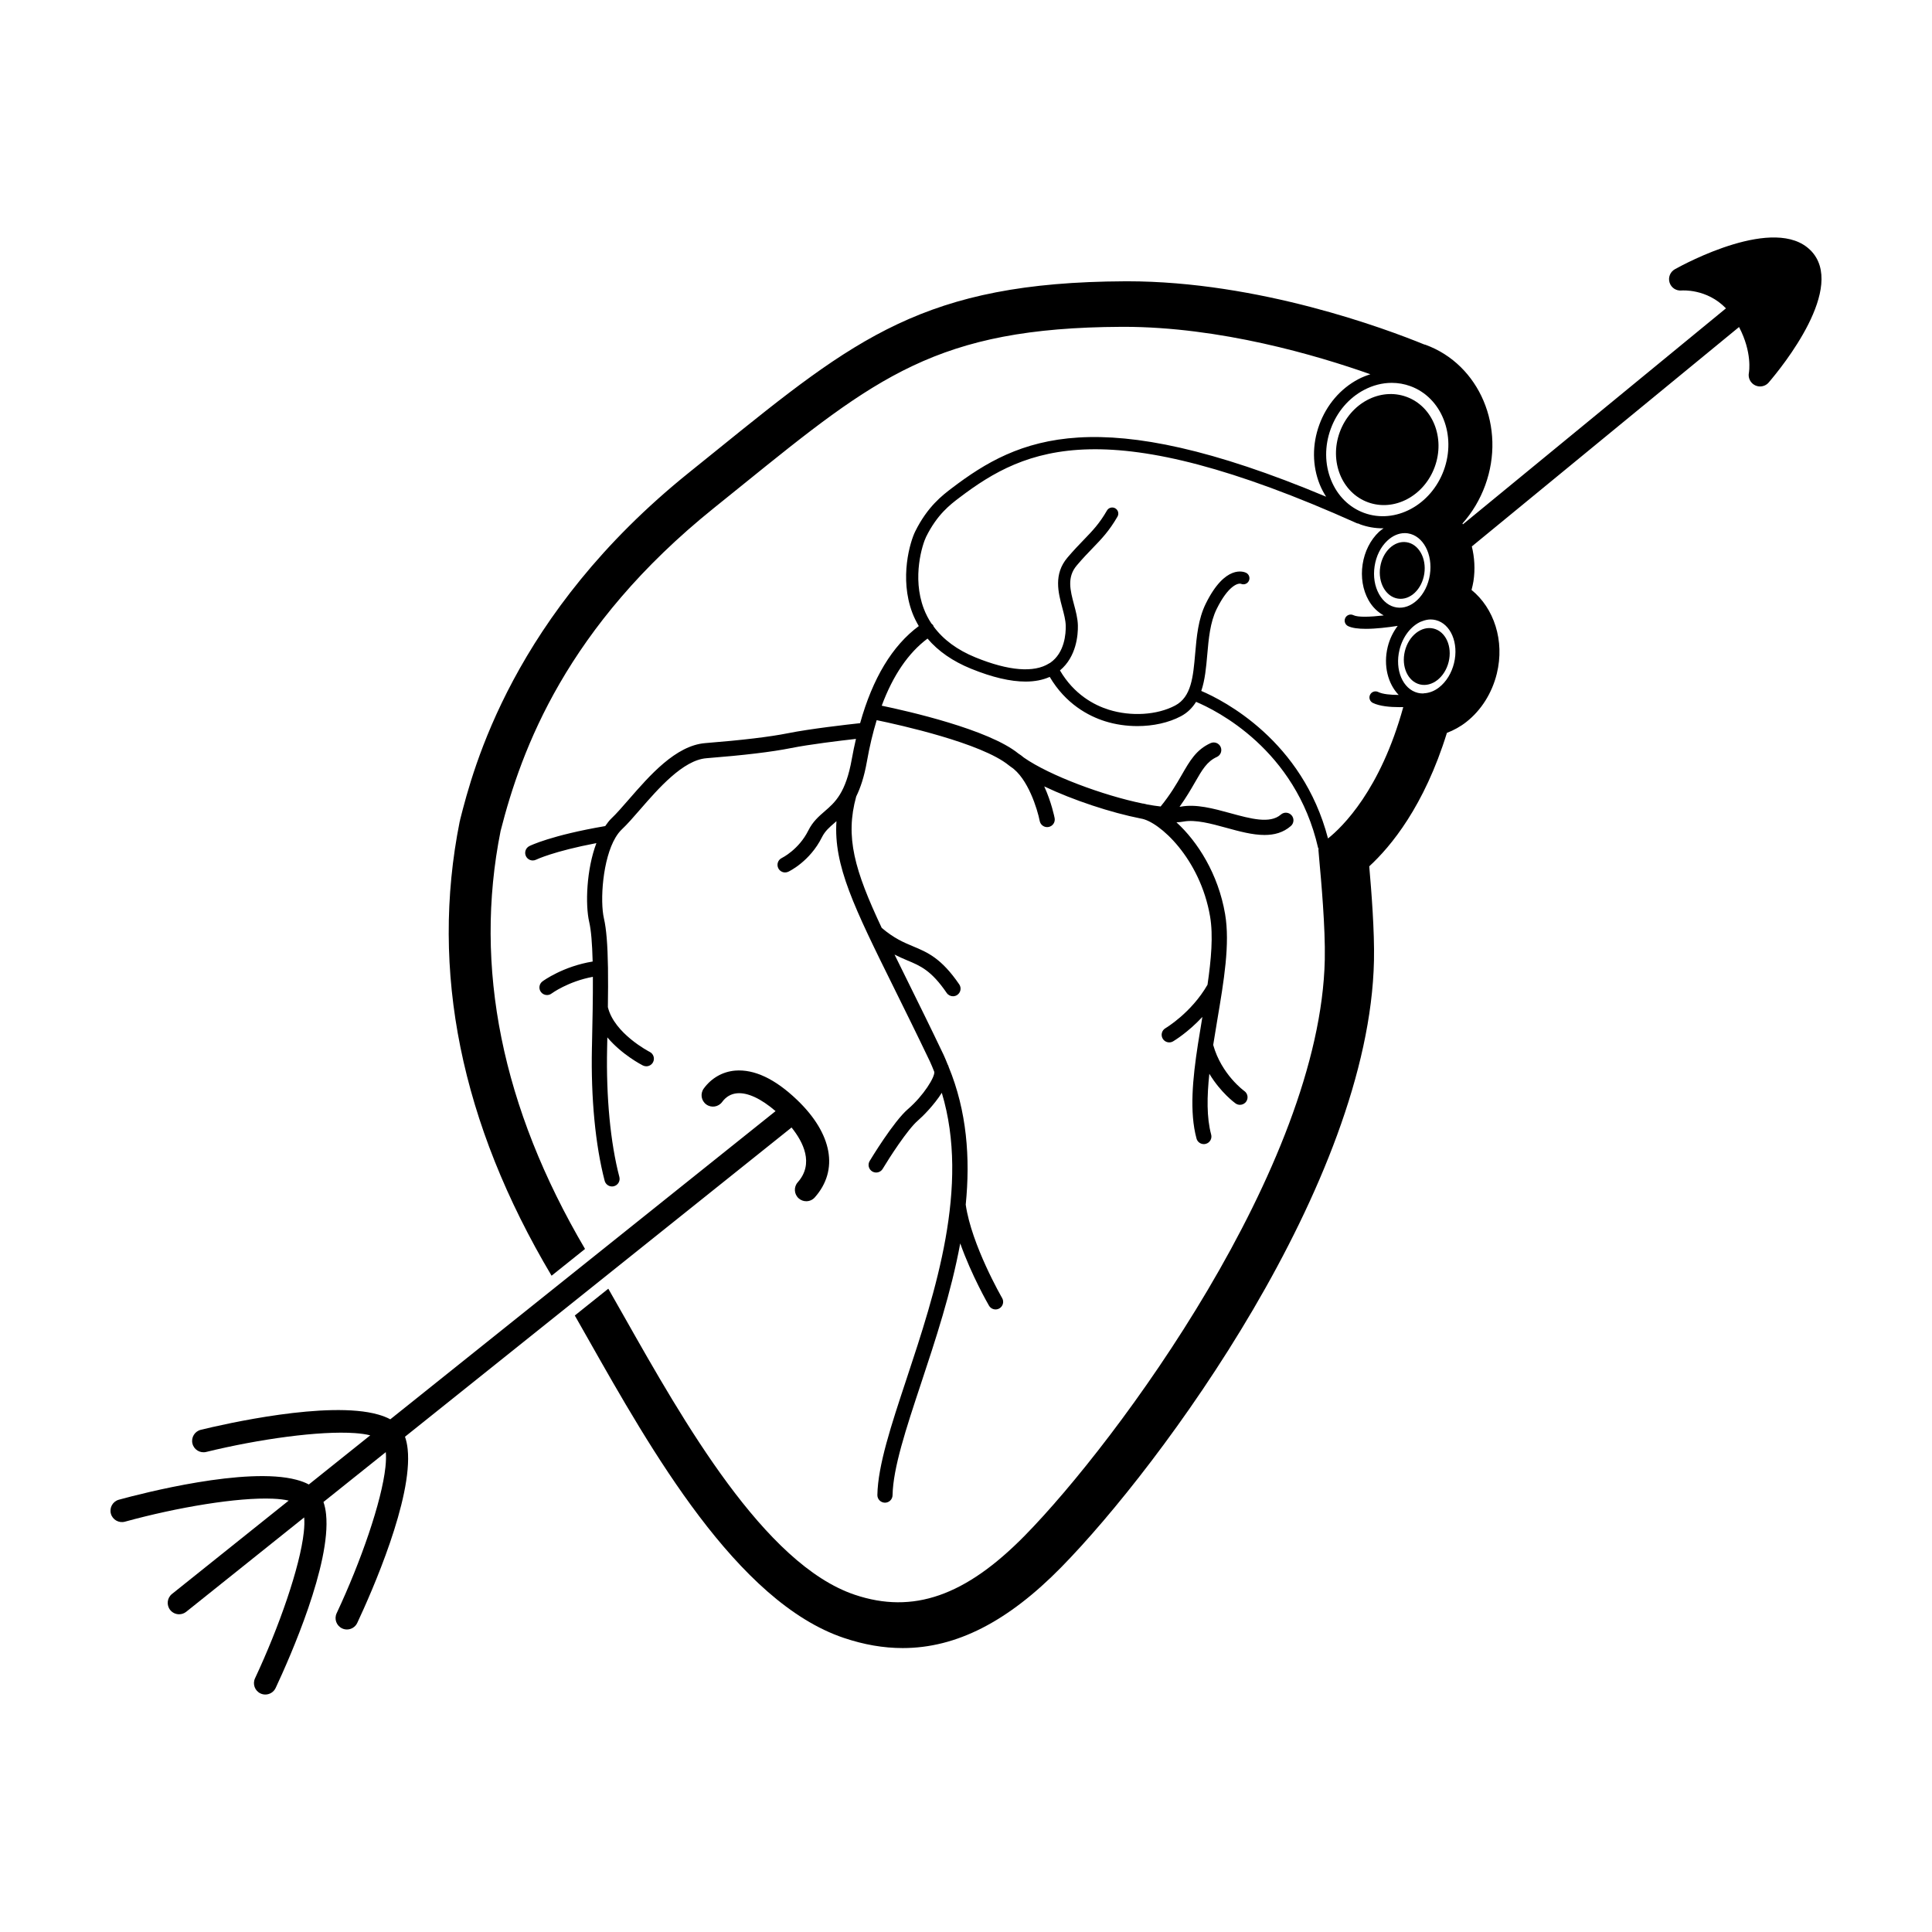 <?xml version="1.0" encoding="UTF-8"?>
<!-- The Best Svg Icon site in the world: iconSvg.co, Visit us! https://iconsvg.co -->
<svg fill="#000000" width="800px" height="800px" version="1.1" viewBox="144 144 512 512" xmlns="http://www.w3.org/2000/svg">
 <g>
  <path d="m623.79 210.32c-9.352-9.375-33.234 3.523-35.926 5.027-1.25 0.699-1.84 2.176-1.41 3.539 0.43 1.363 1.723 2.231 3.184 2.098 0.082-0.004 6.66-0.559 11.758 4.731l-69.711 57.238c-0.043-0.07-0.074-0.152-0.113-0.223 2.578-2.894 4.629-6.312 6.019-10.117 5.59-15.305-1.5-32.012-15.805-37.238-0.125-0.047-0.254-0.055-0.379-0.098-10.102-4.129-43.789-16.734-78.695-16.734-0.215 0-0.434 0.004-0.648 0.004-53.031 0.238-71.418 15.098-108.04 44.695l-7.352 5.93c-46.852 37.652-57.301 78.594-60.734 92.051-0.023 0.086-0.02 0.172-0.039 0.258-0.02 0.09-0.062 0.168-0.078 0.258-7.894 39.477 0.32 79.957 24.352 120.34l8.867-7.094c-22.035-37.434-29.582-74.723-22.375-110.78 5.531-21.676 17.418-54.141 56.594-85.625l7.379-5.953c35.504-28.695 51.711-41.793 100.51-42.012 0.195 0 0.391-0.004 0.586-0.004 25.645 0 51.207 7.539 65.43 12.57-1.082 0.352-2.16 0.762-3.207 1.316-4.731 2.504-8.395 6.785-10.32 12.051-1.926 5.266-1.883 10.898 0.117 15.863 0.465 1.152 1.043 2.215 1.684 3.223-60.555-25.395-81.551-15.664-99.129-2.32-2.59 1.969-6.508 4.938-9.777 11.539-1.312 2.652-4.262 12.305-0.738 21.59 0.465 1.219 1.051 2.367 1.695 3.473-7.016 5.188-12.219 13.82-15.547 25.73-3.547 0.387-13.301 1.5-19.086 2.66-4.84 0.969-12.227 1.852-21.949 2.625-7.824 0.621-14.738 8.574-20.293 14.961-1.688 1.941-3.281 3.773-4.574 4.992-0.609 0.574-1.133 1.301-1.648 2.035-14.352 2.453-19.891 5.191-20.117 5.309-0.988 0.504-1.379 1.711-0.879 2.699 0.355 0.699 1.062 1.105 1.797 1.105 0.305 0 0.613-0.07 0.902-0.215 0.047-0.023 4.586-2.219 15.957-4.383-2.644 6.996-2.973 16.293-1.906 20.91 0.5 2.152 0.793 5.641 0.914 10.473-7.824 1.27-13.07 5.086-13.305 5.266-0.887 0.664-1.066 1.926-0.402 2.812 0.395 0.527 1 0.805 1.609 0.805 0.422 0 0.844-0.129 1.207-0.402 0.047-0.039 4.406-3.223 10.949-4.426 0.031 5.465-0.094 11.688-0.238 18.277l-0.016 0.578c-0.281 13.293 0.918 25.797 3.379 35.199 0.238 0.902 1.055 1.5 1.945 1.5 0.168 0 0.34-0.02 0.512-0.066 1.074-0.277 1.719-1.379 1.438-2.457-2.371-9.051-3.523-21.156-3.246-34.09l0.012-0.578c0.016-0.785 0.031-1.543 0.047-2.316 3.871 4.586 9.105 7.285 9.422 7.445 0.293 0.145 0.602 0.215 0.906 0.215 0.734 0 1.441-0.406 1.797-1.105 0.5-0.992 0.105-2.199-0.887-2.703-0.094-0.047-9.41-4.852-11.094-11.871 0.055-3.703 0.074-7.211 0.027-10.402-0.094-6.184-0.434-10.336-1.066-13.066-1.09-4.711-0.359-15.734 3.062-21.48 0.02-0.027 0.031-0.055 0.051-0.082 0.484-0.801 1.02-1.5 1.609-2.059 1.445-1.355 3.027-3.176 4.856-5.281 4.805-5.527 11.387-13.102 17.57-13.59 10.02-0.797 17.355-1.676 22.422-2.691 4.887-0.98 12.961-1.953 17.215-2.434-0.395 1.715-0.773 3.457-1.094 5.289-1.598 9.055-4.449 11.523-7.207 13.906-1.547 1.34-3.148 2.727-4.32 5.074-2.543 5.102-6.981 7.269-7.016 7.289-1.008 0.473-1.441 1.668-0.969 2.676 0.344 0.73 1.066 1.16 1.824 1.16 0.285 0 0.574-0.062 0.852-0.191 0.234-0.109 5.723-2.734 8.91-9.137 0.812-1.625 1.934-2.598 3.356-3.824 0.16-0.137 0.328-0.289 0.492-0.434-0.781 11.77 4.688 22.848 15.273 44.242 2.809 5.68 5.988 12.102 9.512 19.473 0.43 0.895 0.766 1.812 1.141 2.719 0.219 1.309-2.828 6.297-6.957 9.844-3.856 3.309-9.914 13.363-10.172 13.785-0.57 0.953-0.262 2.188 0.691 2.762 0.324 0.191 0.68 0.285 1.035 0.285 0.684 0 1.352-0.348 1.727-0.973 1.652-2.75 6.551-10.414 9.344-12.812 1.246-1.07 4.277-4.086 6.324-7.344 7.484 24.859-1.746 52.887-9.359 75.871-4.059 12.258-7.566 22.84-7.715 30.703-0.023 1.113 0.863 2.027 1.973 2.051h0.039c1.094 0 1.992-0.875 2.012-1.973 0.141-7.258 3.555-17.57 7.512-29.516 3.805-11.484 8.016-24.199 10.422-37.23 3.008 8.5 7.371 16.066 7.625 16.504 0.375 0.641 1.047 1 1.738 1 0.348 0 0.695-0.086 1.016-0.273 0.957-0.559 1.285-1.789 0.723-2.75-0.082-0.141-8.113-14.051-9.645-24.746 1.234-12.367 0.309-24.793-4.535-36.539-0.035-0.109-0.051-0.23-0.098-0.336-0.027-0.059-0.078-0.098-0.105-0.152-0.367-0.871-0.688-1.746-1.098-2.609-3.519-7.383-6.703-13.82-9.52-19.516-1.25-2.527-2.406-4.871-3.508-7.117 1.16 0.582 2.266 1.074 3.293 1.504 3.594 1.496 6.434 2.68 10.531 8.664 0.391 0.57 1.02 0.875 1.664 0.875 0.391 0 0.789-0.113 1.133-0.352 0.918-0.629 1.152-1.883 0.523-2.797-4.769-6.973-8.43-8.496-12.301-10.109-2.465-1.027-5.023-2.121-8.25-4.871-7.191-15.305-9.73-24.047-6.754-34.816 1.121-2.262 2.117-5.207 2.832-9.258 0.699-3.965 1.57-7.609 2.594-10.965 6.012 1.242 27.844 6.066 35.047 11.992 0.152 0.125 0.352 0.254 0.516 0.383 4.531 2.981 7.051 11.309 7.641 14.34 0.188 0.961 1.031 1.629 1.973 1.629 0.129 0 0.258-0.012 0.391-0.039 1.09-0.211 1.801-1.266 1.59-2.356-0.055-0.293-0.844-4.215-2.754-8.395 7.711 3.664 17.594 6.934 25.617 8.52 4.856 0.742 15.711 10.566 18.336 25.98 0.855 5.027 0.285 11.398-0.684 18.059-4.312 7.488-11.086 11.484-11.152 11.523-0.957 0.559-1.289 1.789-0.734 2.746 0.371 0.648 1.051 1.012 1.746 1.012 0.34 0 0.684-0.086 1-0.266 0.223-0.129 3.914-2.328 7.781-6.484-0.008 0.055-0.02 0.113-0.027 0.168-0.398 2.367-0.793 4.75-1.16 7.121v0.008c-1.398 9.059-2.266 17.926-0.371 24.926 0.238 0.895 1.055 1.484 1.941 1.484 0.172 0 0.352-0.023 0.527-0.07 1.074-0.289 1.707-1.395 1.414-2.469-1.219-4.508-1.117-10.113-0.48-16.102 3.012 4.992 6.734 7.707 6.953 7.863 0.355 0.246 0.758 0.367 1.16 0.367 0.633 0 1.254-0.297 1.648-0.852 0.637-0.91 0.422-2.164-0.488-2.805-0.062-0.043-6.055-4.363-8.25-12.211 0.344-2.191 0.707-4.394 1.078-6.582 1.758-10.406 3.414-20.234 2.074-28.105-1.812-10.625-7.297-19.219-12.891-24.309 0.684-0.031 1.312-0.094 1.871-0.199 3.176-0.586 7.32 0.547 11.336 1.648 3.43 0.941 6.93 1.902 10.137 1.902 2.578 0 4.969-0.621 6.977-2.379 0.836-0.73 0.922-2.004 0.191-2.836-0.738-0.84-2.008-0.922-2.84-0.191-2.879 2.508-7.992 1.105-13.402-0.375-4.457-1.223-9.074-2.484-13.137-1.719-0.094 0.016-0.219 0.016-0.312 0.031 1.73-2.41 3.004-4.594 4.066-6.445 1.922-3.352 3.191-5.566 5.82-6.762 1.016-0.461 1.457-1.656 1-2.664-0.461-1.012-1.648-1.457-2.664-1-3.809 1.734-5.5 4.688-7.644 8.422-1.406 2.449-3.027 5.223-5.59 8.367-1.125-0.129-2.305-0.297-3.59-0.535-0.355-0.098-0.711-0.195-1.047-0.246-0.035-0.004-0.066 0.008-0.098 0.004-10.445-2.141-24.688-7.414-31.508-12.18-0.465-0.395-0.949-0.758-1.461-1.078-7.844-6.387-29.34-11.246-36.211-12.676 2.984-8.027 7.043-13.98 12.137-17.785 2.832 3.344 6.691 6.019 11.555 7.996 5.578 2.266 10.398 3.398 14.434 3.398 2.422 0 4.551-0.418 6.398-1.238 4.223 7.152 10.238 10.367 14.688 11.762 2.731 0.855 5.656 1.273 8.539 1.273 4.188 0 8.281-0.887 11.539-2.613 1.801-0.957 3.062-2.281 4.016-3.809 5.305 2.227 26.379 12.586 32.336 38.691 0.023 0.094 0.109 0.145 0.145 0.23-0.008 0.094-0.066 0.176-0.059 0.273 0.023 0.383 0.105 1.289 0.219 2.578 0.496 5.414 1.648 18.094 1.469 26.535-1.16 54.809-55.055 127.75-79.465 152.61-15.762 16.055-29.664 20.898-45.09 15.711-23.984-8.062-45.477-46.066-61.172-73.809-1.438-2.543-2.816-4.977-4.148-7.301l-8.879 7.102c1.129 1.977 2.281 4.012 3.488 6.141 16.656 29.445 39.465 69.773 67.832 79.309 5.305 1.785 10.477 2.684 15.574 2.684 14.23 0 27.867-7.012 41.977-21.375 26.516-27.008 81.672-101.85 82.918-160.82 0.164-7.781-0.684-18.508-1.254-24.973 5.727-5.254 14.586-15.969 20.582-35.367 1.805-0.688 3.547-1.633 5.144-2.891 3.941-3.09 6.812-7.641 8.082-12.809 2.141-8.723-0.758-17.371-6.699-22.18 0.191-0.766 0.387-1.527 0.508-2.316 0.488-3.199 0.277-6.312-0.43-9.211l70.816-58.148c3.535 6.738 2.652 11.906 2.609 12.133-0.27 1.348 0.402 2.707 1.637 3.312 0.426 0.203 0.875 0.305 1.324 0.305 0.859 0 1.707-0.367 2.293-1.055 3.551-4.148 20.766-25.324 11.066-35.047zm-127.13 47.34c1.652-4.516 4.773-8.18 8.805-10.312 2.367-1.254 4.875-1.887 7.359-1.887 1.684 0 3.348 0.289 4.953 0.875 8.266 3.019 12.234 13.012 8.852 22.273-3.383 9.258-12.848 14.34-21.117 11.324-3.973-1.453-7.086-4.547-8.766-8.715-1.707-4.227-1.738-9.043-0.086-13.559zm18.223 58.535c0.879-3.578 3.117-6.336 5.699-7.469 0.039-0.008 0.105-0.023 0.137-0.027 0.066-0.016 0.113-0.055 0.176-0.078 0.73-0.281 1.477-0.457 2.234-0.457 0.449 0 0.898 0.055 1.344 0.164 3.984 0.98 6.164 6.102 4.856 11.422-0.648 2.644-2.051 4.922-3.949 6.41-1.152 0.906-2.398 1.402-3.644 1.543-0.031 0.004-0.055-0.008-0.086-0.004-0.156 0.023-0.383 0.047-0.574 0.074-0.449 0-0.898-0.047-1.34-0.156-3.984-0.98-6.16-6.102-4.852-11.422zm-6.598-22.148c0.41-2.695 1.598-5.09 3.352-6.742 1.402-1.324 3.023-2.023 4.633-2.023 0.277 0 0.559 0.02 0.832 0.062 4.039 0.613 6.656 5.519 5.832 10.934-0.41 2.695-1.598 5.09-3.352 6.742-1.645 1.551-3.598 2.254-5.465 1.961-1.887-0.285-3.531-1.527-4.641-3.5-1.18-2.098-1.605-4.738-1.191-7.434zm-45.938 33.059c0.996-2.918 1.297-6.281 1.586-9.59 0.371-4.219 0.75-8.582 2.492-12.117 3.055-6.195 5.652-6.934 6.445-6.684 0.777 0.34 1.703 0.016 2.082-0.766 0.395-0.797 0.066-1.762-0.73-2.156-0.547-0.266-5.504-2.324-10.68 8.184-2.012 4.074-2.418 8.742-2.812 13.258-0.535 6.144-1 11.453-5.297 13.734-4.773 2.531-11.684 2.969-17.605 1.109-3.918-1.227-9.215-4.062-12.93-10.41 4.387-3.637 4.809-9.477 4.75-11.934-0.043-1.836-0.543-3.723-1.031-5.547-0.988-3.707-1.918-7.211 0.727-10.328 1.605-1.902 2.984-3.324 4.231-4.617 2.336-2.414 4.352-4.5 6.57-8.336 0.445-0.77 0.18-1.754-0.59-2.199-0.758-0.441-1.754-0.188-2.199 0.586-2.019 3.496-3.82 5.356-6.094 7.711-1.289 1.336-2.711 2.805-4.379 4.769-3.731 4.402-2.426 9.301-1.379 13.238 0.461 1.719 0.891 3.34 0.926 4.793 0.047 2.074-0.258 7.188-4.121 9.852-0.074 0.051-0.164 0.082-0.238 0.129-0.012 0.004-0.023 0.004-0.035 0.012-0.016 0.008-0.02 0.02-0.035 0.027-3.977 2.504-10.676 1.98-19.438-1.586-4.879-1.984-8.59-4.738-11.137-8.195-0.051-0.121-0.074-0.246-0.148-0.359-0.113-0.168-0.27-0.289-0.422-0.414-0.824-1.238-1.508-2.559-2.043-3.969-3.172-8.355-0.324-17.129 0.609-19.023 2.934-5.922 6.344-8.512 8.836-10.398 17.668-13.414 39.012-22.988 105.32 6.781 0.156 0.07 0.316 0.09 0.477 0.109 0.125 0.047 0.227 0.129 0.352 0.176 1.977 0.723 4.008 1.066 6.023 1.066 0.086 0 0.168-0.02 0.254-0.02-0.422 0.305-0.852 0.59-1.246 0.965-2.269 2.144-3.809 5.199-4.328 8.598-0.52 3.402 0.039 6.773 1.566 9.5 1.023 1.816 2.422 3.152 4.027 4.039-3.625 0.418-6.844 0.527-8.035-0.062-0.797-0.395-1.762-0.066-2.152 0.734-0.395 0.797-0.066 1.762 0.73 2.156 1.07 0.527 2.754 0.727 4.711 0.727 2.629 0 5.731-0.363 8.449-0.785-1.18 1.578-2.125 3.441-2.644 5.562-1.219 4.965 0.066 9.805 2.906 12.742-2.16-0.008-4.238-0.195-5.43-0.781-0.793-0.391-1.766-0.066-2.152 0.734-0.395 0.797-0.066 1.762 0.73 2.156 1.766 0.867 4.5 1.125 7.113 1.125 0.32 0 0.637-0.008 0.953-0.016-6.047 21.965-16.105 31.758-19.945 34.816-6.766-25.953-27.695-36.59-33.586-39.098z"/>
  <path d="m506.53 277.11c6.953 2.539 14.875-1.656 17.691-9.375 2.82-7.715-0.531-16.031-7.484-18.57-6.953-2.539-14.875 1.656-17.695 9.375-2.812 7.719 0.539 16.031 7.488 18.57z"/>
  <path d="m520.29 325.38c3.203 0.785 6.617-1.887 7.621-5.977 1.004-4.086-0.781-8.039-3.984-8.824-3.203-0.789-6.617 1.887-7.621 5.977-1.004 4.086 0.777 8.035 3.984 8.824z"/>
  <path d="m514.47 302.64c3.227 0.492 6.352-2.457 6.981-6.586 0.629-4.129-1.477-7.871-4.703-8.363-3.227-0.492-6.352 2.457-6.981 6.586-0.629 4.125 1.477 7.871 4.703 8.363z"/>
  <path d="m353.77 442.8c3.082 3.828 6.027 9.574 1.641 14.516-1.105 1.246-0.992 3.156 0.254 4.262 0.574 0.512 1.289 0.762 2.004 0.762 0.832 0 1.664-0.344 2.258-1.016 6.418-7.231 4.66-16.891-4.703-25.848-5.844-5.59-11.355-8.168-16.426-7.754-3.324 0.293-6.269 1.977-8.293 4.746-0.984 1.344-0.691 3.231 0.656 4.215 1.348 0.984 3.231 0.691 4.219-0.656 1.012-1.379 2.34-2.152 3.953-2.297 2.789-0.25 6.363 1.422 10.199 4.727l-102.1 81.676c-0.941-0.52-2.035-0.93-3.238-1.273-13.254-3.758-40.758 2.531-46.98 4.055-1.617 0.398-2.609 2.027-2.215 3.648 0.395 1.617 2.027 2.613 3.648 2.215 14.047-3.434 30.094-5.648 39.387-4.992 1.574 0.109 2.945 0.309 4.086 0.59l-16.277 13.023c-0.949-0.516-2.055-0.918-3.273-1.242-13.273-3.547-40.84 3.574-47.074 5.281-1.605 0.445-2.551 2.102-2.109 3.711 0.441 1.605 2.109 2.543 3.711 2.113 13.969-3.84 29.918-6.496 39.211-6.094 1.621 0.07 3.031 0.234 4.199 0.504l-30.934 24.746c-1.301 1.043-1.512 2.945-0.469 4.246 0.594 0.742 1.473 1.133 2.359 1.133 0.66 0 1.328-0.215 1.883-0.66l31.262-25.008c0.098 1.109 0.062 2.43-0.105 3.945-1.004 9.168-6.516 25.023-12.922 38.695-0.707 1.508-0.059 3.305 1.453 4.012 0.414 0.195 0.852 0.285 1.277 0.285 1.133 0 2.219-0.641 2.734-1.738 3.898-8.316 14.703-32.848 13.367-45.984-0.121-1.207-0.352-2.312-0.695-3.305l16.516-13.211c0.105 1.102 0.07 2.422-0.09 3.934-0.98 9.156-6.504 25.062-12.934 38.766-0.707 1.508-0.059 3.305 1.453 4.012 0.414 0.195 0.852 0.285 1.277 0.285 1.133 0 2.219-0.641 2.734-1.738 3.906-8.324 14.738-32.922 13.359-46.043-0.125-1.203-0.359-2.309-0.707-3.297z"/>
 </g>
</svg>